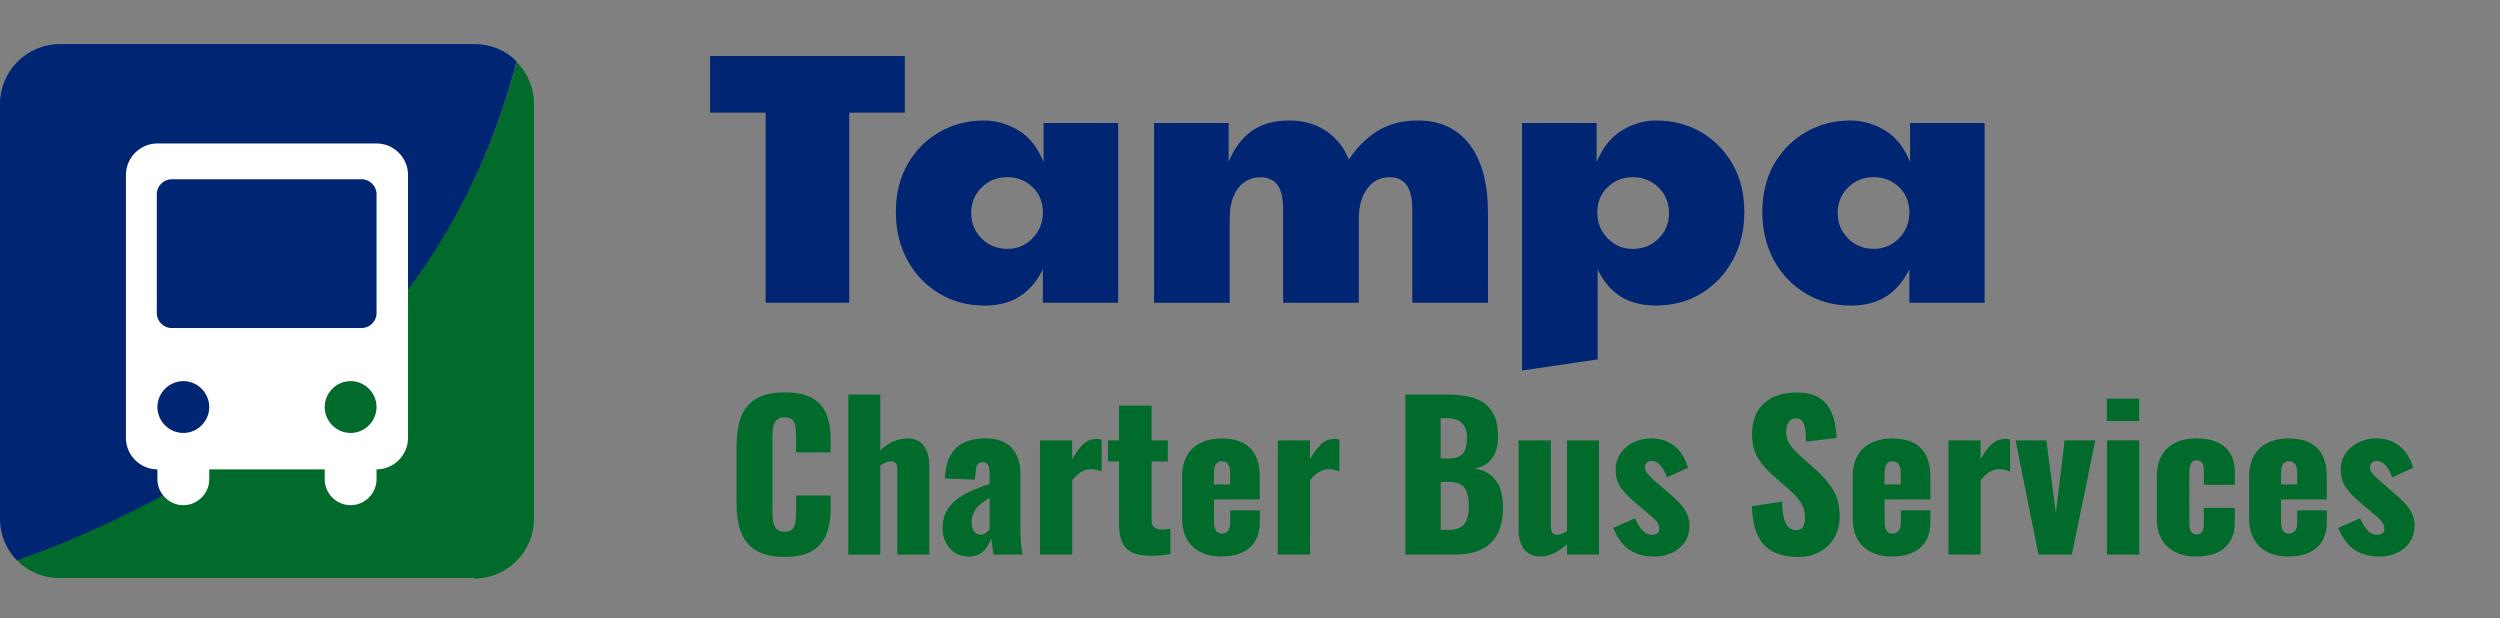 <svg xmlns="http://www.w3.org/2000/svg" viewBox="0 0 405 100.14"><rect x="0" y="0" width="405" height="100.14" fill="#808080" stroke="none"/><defs><style>      .cls-1 {        fill: #002573;      }      .cls-2 {        isolation: isolate;      }      .cls-3 {        fill: #fff;      }      .cls-4 {        fill: #016b2b;      }    </style></defs><g id="Layer_1" data-name="Layer 1"><g class="cls-2"><g class="cls-2"><g class="cls-2"><g class="cls-2"><path class="cls-1" d="M124.03,49.04v-30.79h-9v-9.18h31.55v9.18h-9v30.79h-13.54Z"></path><path class="cls-1" d="M159.42,49.5c-2.67,0-5.09-.65-7.26-1.95-2.17-1.3-3.88-3.09-5.14-5.37-1.26-2.29-1.89-4.9-1.89-7.84s.63-5.52,1.89-7.73c1.26-2.21,2.97-3.94,5.14-5.2,2.17-1.26,4.59-1.89,7.26-1.89,1.9,0,3.74.52,5.52,1.57,1.78,1.05,3.16,2.77,4.12,5.17v-6.33h12.08v29.11h-12.2v-5.4c-.93,1.9-2.17,3.35-3.72,4.36-1.55,1.01-3.49,1.51-5.81,1.51ZM163.19,40.32c1.59,0,2.94-.57,4.07-1.71s1.69-2.55,1.69-4.21-.56-3.03-1.69-4.1c-1.12-1.06-2.48-1.6-4.07-1.6-1.67,0-3.06.56-4.18,1.68s-1.68,2.5-1.68,4.12.56,3,1.68,4.13c1.12,1.12,2.52,1.68,4.18,1.68Z"></path><path class="cls-1" d="M186.96,49.04v-29.11h12.08v6.33c.85-2.17,2.08-3.83,3.69-5,1.61-1.16,3.63-1.74,6.07-1.74s4.44.59,6.13,1.77c1.68,1.18,2.88,2.7,3.57,4.56,1.32-1.98,2.88-3.52,4.68-4.65,1.8-1.12,3.98-1.68,6.54-1.68,3.6,0,6.39,1.31,8.37,3.92,1.98,2.61,2.96,6.3,2.96,11.07v14.53h-12.26v-15.16c0-3.45-1.22-5.17-3.66-5.17-1.51,0-2.72.61-3.63,1.83s-1.37,2.86-1.37,4.91v13.6h-12.26v-15.16c0-1.82-.31-3.14-.93-3.95-.62-.81-1.53-1.22-2.73-1.22-1.51,0-2.72.59-3.63,1.77s-1.37,2.84-1.37,4.97v13.6h-12.26Z"></path><path class="cls-1" d="M258.83,58.22l-12.26,1.8V19.93h12.08v6.33c1.01-2.4,2.39-4.12,4.15-5.17s3.59-1.57,5.49-1.57c2.71,0,5.14.63,7.29,1.89,2.15,1.26,3.85,2.99,5.11,5.2s1.89,4.78,1.89,7.73-.63,5.56-1.89,7.84-2.96,4.08-5.11,5.37-4.58,1.95-7.29,1.95c-2.32,0-4.26-.5-5.81-1.51-1.55-1.01-2.77-2.46-3.66-4.36v14.58ZM264.52,40.32c1.67,0,3.06-.56,4.18-1.68,1.12-1.12,1.68-2.5,1.68-4.13s-.56-3-1.68-4.12c-1.12-1.12-2.52-1.68-4.18-1.68s-2.94.53-4.07,1.6c-1.12,1.07-1.69,2.43-1.69,4.1s.56,3.07,1.69,4.21c1.12,1.14,2.48,1.71,4.07,1.71Z"></path><path class="cls-1" d="M299.79,49.5c-2.67,0-5.09-.65-7.26-1.95-2.17-1.3-3.88-3.09-5.14-5.37-1.26-2.29-1.89-4.9-1.89-7.84s.63-5.52,1.89-7.73c1.26-2.21,2.97-3.94,5.14-5.2,2.17-1.26,4.59-1.89,7.26-1.89,1.9,0,3.74.52,5.52,1.57,1.78,1.05,3.16,2.77,4.12,5.17v-6.33h12.08v29.11h-12.2v-5.4c-.93,1.9-2.17,3.35-3.72,4.36-1.55,1.01-3.49,1.51-5.81,1.51ZM303.56,40.32c1.59,0,2.94-.57,4.07-1.71s1.69-2.55,1.69-4.21-.56-3.03-1.69-4.1c-1.12-1.06-2.48-1.6-4.07-1.6-1.67,0-3.06.56-4.18,1.68s-1.68,2.5-1.68,4.12.56,3,1.68,4.13c1.12,1.12,2.52,1.68,4.18,1.68Z"></path></g></g></g></g><path class="cls-1" d="M76.8,7.14H9.7C4.3,7.14,0,11.54,0,16.84v67.2c0,2.7,1.1,5.1,2.8,6.8,43.8-15.6,70.9-42.6,80.9-80.9-1.8-1.8-4.2-2.8-6.8-2.8h-.1Z"></path><path class="cls-4" d="M76.8,93.74c5.3,0,9.7-4.3,9.7-9.7V16.84c0-2.7-1.1-5.1-2.8-6.8C73.8,47.64,46.9,74.64,2.8,90.84c1.8,1.8,4.2,2.8,6.8,2.8h67.2v.1Z"></path><path class="cls-3" d="M61,23.24H25.5c-2.8,0-5.1,2.3-5.1,5.1v42.6c0,2.8,2.3,5.1,5.1,5.1h0v1.6c0,2.3,1.9,4.2,4.2,4.2s4.2-1.9,4.2-4.2v-1.6h18.7v1.6c0,2.3,1.9,4.2,4.2,4.2s4.2-1.9,4.2-4.2v-1.6h0c2.8,0,5.1-2.3,5.1-5.1V28.34c0-2.8-2.3-5.1-5.1-5.1ZM29.7,70.14h0c-2.3,0-4.2-1.9-4.2-4.2s1.9-4.2,4.2-4.2h0c2.3,0,4.2,1.9,4.2,4.2s-1.9,4.2-4.2,4.2ZM56.8,70.14h0c-2.3,0-4.2-1.9-4.2-4.2s1.9-4.2,4.2-4.2h0c2.3,0,4.2,1.9,4.2,4.2s-1.9,4.2-4.2,4.2ZM61,50.74c0,1.3-1.1,2.4-2.4,2.4h-30.8c-1.3,0-2.4-1.1-2.4-2.4v-19.3c0-1.3,1.1-2.4,2.4-2.4h30.8c1.3,0,2.4,1.1,2.4,2.4v19.3Z"></path></g><g id="Layer_2" data-name="Layer 2"><g><path class="cls-4" d="M127.1,90.22c-1.96,0-3.52-.36-4.66-1.07-1.14-.71-1.95-1.72-2.42-3.01-.47-1.29-.7-2.81-.7-4.56v-9.34c0-1.79.23-3.33.7-4.62s1.27-2.29,2.42-2.99c1.14-.7,2.69-1.06,4.66-1.06s3.42.31,4.5.94c1.08.63,1.84,1.51,2.29,2.64.45,1.13.67,2.43.67,3.9v2.24h-5.6v-2.59c0-.51-.03-1-.08-1.47-.05-.47-.21-.86-.46-1.17-.26-.31-.69-.46-1.31-.46s-1.04.16-1.33.48-.47.72-.54,1.2c-.08.48-.11.99-.11,1.52v12.19c0,.58.05,1.1.14,1.58.1.48.29.86.58,1.15s.71.43,1.26.43c.6,0,1.02-.16,1.28-.46.26-.31.42-.71.48-1.2s.1-.99.1-1.5v-2.72h5.6v2.24c0,1.47-.22,2.79-.66,3.95-.44,1.16-1.19,2.08-2.27,2.75-1.08.67-2.59,1.01-4.53,1.01Z"></path><path class="cls-4" d="M137.43,89.84v-25.92h5.18v9.06c.68-.68,1.4-1.18,2.14-1.49.75-.31,1.55-.46,2.4-.46.75,0,1.37.19,1.87.56.5.37.88.89,1.14,1.54s.38,1.39.38,2.22v14.5h-5.18v-13.76c0-.45-.08-.79-.22-1.02-.15-.23-.43-.35-.83-.35-.21,0-.47.06-.77.18s-.61.28-.93.5v14.46h-5.18Z"></path><path class="cls-4" d="M156.98,90.16c-.94,0-1.73-.22-2.37-.67-.64-.45-1.12-1.02-1.44-1.71-.32-.69-.48-1.4-.48-2.13,0-1.15.23-2.12.69-2.91.46-.79,1.06-1.45,1.81-1.98.75-.53,1.57-.99,2.46-1.36.9-.37,1.78-.71,2.66-1.01v-1.86c0-.32-.03-.6-.1-.85-.06-.25-.17-.44-.32-.58-.15-.14-.37-.21-.67-.21s-.53.06-.69.19-.27.3-.34.53c-.06.22-.11.47-.13.75l-.13,1.34-4.86-.19c.11-2.22.7-3.86,1.78-4.91,1.08-1.06,2.69-1.58,4.85-1.58,1.88,0,3.28.52,4.21,1.55.93,1.04,1.39,2.37,1.39,4.02v8.64c0,.77.02,1.44.05,2.02.03.58.07,1.08.13,1.5s.1.79.14,1.09h-4.67c-.06-.49-.14-1.02-.22-1.6-.09-.58-.15-.92-.19-1.02-.21.77-.61,1.45-1.2,2.05-.59.6-1.37.9-2.35.9ZM158.84,86.64c.21,0,.41-.04.59-.13.18-.08.35-.2.5-.35.15-.15.28-.3.38-.45v-5.06c-.43.26-.82.52-1.18.78-.36.27-.67.56-.93.88-.26.32-.45.67-.59,1.04-.14.37-.21.8-.21,1.26,0,.62.13,1.11.38,1.47.26.36.61.54,1.06.54Z"></path><path class="cls-4" d="M168.47,89.84v-18.5h5.22v3.07c.6-1.07,1.19-1.88,1.79-2.45.6-.56,1.32-.85,2.18-.85.17,0,.32,0,.45.02s.25.04.35.08v5.18c-.24-.11-.5-.2-.78-.27-.29-.07-.59-.11-.91-.11-.6,0-1.15.16-1.66.48-.51.32-.98.76-1.41,1.31v12.03h-5.22Z"></path><path class="cls-4" d="M186.46,90.03c-1.39,0-2.45-.2-3.2-.61-.75-.41-1.26-1-1.55-1.78-.29-.78-.43-1.72-.43-2.83v-10.05h-1.79v-3.42h1.79v-5.63h5.28v5.63h2.62v3.42h-2.62v9.54c0,.53.15.92.46,1.15.31.23.7.35,1.17.35.28,0,.53-.02.77-.05.23-.03.45-.06.64-.08v4.1c-.28.04-.71.1-1.31.16-.6.06-1.21.1-1.82.1Z"></path><path class="cls-4" d="M197.94,90.16c-1.34,0-2.5-.24-3.46-.72-.96-.48-1.7-1.18-2.21-2.11-.51-.93-.77-2.04-.77-3.34v-6.78c0-1.32.26-2.44.77-3.36.51-.92,1.25-1.62,2.22-2.1.97-.48,2.12-.72,3.44-.72s2.5.24,3.41.7c.91.47,1.59,1.16,2.05,2.08.46.92.69,2.05.69,3.39v3.71h-7.42v3.55c0,.47.05.85.16,1.15.11.3.26.51.45.64.19.13.42.19.67.19s.48-.06.69-.18c.2-.12.36-.3.48-.56.12-.26.18-.61.18-1.06v-1.95h4.8v1.79c0,1.88-.54,3.29-1.63,4.24-1.09.95-2.59,1.42-4.51,1.42ZM196.66,78.48h2.62v-1.86c0-.49-.06-.88-.18-1.15-.12-.28-.28-.47-.48-.58-.2-.11-.44-.16-.72-.16-.26,0-.48.06-.66.19-.18.13-.33.35-.43.66-.11.31-.16.75-.16,1.33v1.57Z"></path><path class="cls-4" d="M207,89.84v-18.5h5.22v3.07c.6-1.07,1.19-1.88,1.79-2.45.6-.56,1.32-.85,2.18-.85.17,0,.32,0,.45.02s.25.04.35.08v5.18c-.23-.11-.5-.2-.78-.27-.29-.07-.59-.11-.91-.11-.6,0-1.15.16-1.66.48-.51.32-.98.76-1.41,1.31v12.03h-5.22Z"></path><path class="cls-4" d="M227.67,89.84v-25.92h6.75c1.11,0,2.16.09,3.15.26.99.17,1.87.5,2.64.98.77.48,1.37,1.16,1.81,2.05.44.89.66,2.05.66,3.5,0,1.04-.15,1.92-.46,2.64s-.75,1.29-1.31,1.71c-.57.43-1.24.71-2.03.86,1,.13,1.84.45,2.53.98.68.52,1.2,1.22,1.55,2.1.35.88.53,1.93.53,3.17,0,1.34-.18,2.5-.53,3.47-.35.97-.86,1.77-1.52,2.38-.66.62-1.48,1.08-2.45,1.38-.97.3-2.09.45-3.34.45h-7.97ZM233.4,74.28h1.12c.88,0,1.54-.13,1.98-.4.45-.27.75-.66.91-1.17s.24-1.13.24-1.86c0-.68-.12-1.25-.37-1.71-.25-.46-.61-.81-1.09-1.04-.48-.23-1.08-.35-1.81-.35h-.99v6.53ZM233.4,85.84h1.22c1.26,0,2.13-.32,2.61-.96.48-.64.72-1.58.72-2.82,0-.98-.11-1.76-.32-2.34-.21-.58-.57-1-1.06-1.26-.49-.27-1.15-.4-1.98-.4h-1.18v7.78Z"></path><path class="cls-4" d="M249.46,90.16c-.75,0-1.38-.19-1.9-.56-.52-.37-.91-.89-1.17-1.55s-.38-1.4-.38-2.21v-14.5h5.22v13.89c0,.45.08.79.24,1.04.16.25.44.37.85.37.23,0,.48-.06.74-.18.26-.12.52-.25.8-.4v-14.72h5.18v18.5h-5.18v-1.7c-.66.62-1.36,1.11-2.1,1.47-.74.36-1.5.54-2.29.54Z"></path><path class="cls-4" d="M268.02,90.16c-1.62,0-2.97-.36-4.05-1.09-1.08-.73-1.96-1.91-2.64-3.55l3.55-1.57c.34.83.74,1.49,1.2,1.97.46.48.97.72,1.52.72.41,0,.71-.08.91-.26.2-.17.3-.41.3-.7,0-.49-.19-.94-.56-1.34-.37-.41-1.04-1-2-1.79l-1.34-1.12c-.98-.83-1.75-1.64-2.32-2.42-.57-.78-.85-1.74-.85-2.9,0-1,.26-1.89.78-2.66.52-.77,1.22-1.37,2.1-1.79s1.81-.64,2.82-.64c1.54,0,2.82.42,3.84,1.25,1.02.83,1.75,2.01,2.18,3.52l-3.42,1.54c-.13-.41-.31-.81-.54-1.22s-.51-.75-.83-1.02c-.32-.28-.68-.42-1.09-.42-.34,0-.61.1-.82.29-.2.19-.3.45-.3.77,0,.41.23.84.69,1.31.46.47,1.09,1.04,1.9,1.7l1.31,1.15c.53.45,1.06.93,1.57,1.44s.93,1.08,1.26,1.7c.33.62.5,1.32.5,2.11,0,1.07-.27,1.98-.8,2.74-.53.76-1.23,1.33-2.1,1.71-.86.38-1.79.58-2.77.58Z"></path><path class="cls-4" d="M291.25,90.22c-1.62,0-2.98-.29-4.06-.86-1.09-.58-1.91-1.47-2.46-2.67-.56-1.21-.86-2.77-.93-4.69l4.9-.74c.02,1.11.12,2.01.3,2.69.18.68.44,1.17.77,1.47.33.3.73.45,1.2.45.6,0,.99-.2,1.17-.61s.27-.83.27-1.28c0-1.07-.26-1.97-.77-2.7-.51-.74-1.21-1.48-2.08-2.22l-2.24-1.95c-.98-.83-1.81-1.78-2.48-2.83-.67-1.06-1.01-2.36-1.01-3.92,0-2.2.65-3.88,1.95-5.04,1.3-1.16,3.07-1.74,5.31-1.74,1.39,0,2.5.23,3.34.7.84.47,1.48,1.08,1.92,1.84.44.76.74,1.56.9,2.4.16.84.25,1.65.27,2.42l-4.93.61c-.02-.77-.07-1.43-.14-2-.08-.57-.23-1-.46-1.31-.24-.31-.6-.46-1.09-.46-.53,0-.92.22-1.17.67-.25.45-.37.9-.37,1.34,0,.96.23,1.74.69,2.35s1.06,1.24,1.81,1.9l2.14,1.89c1.13.96,2.08,2.05,2.86,3.26.78,1.22,1.17,2.72,1.17,4.51,0,1.22-.28,2.32-.83,3.31s-1.34,1.78-2.35,2.35c-1.01.58-2.21.86-3.6.86Z"></path><path class="cls-4" d="M306.58,90.16c-1.34,0-2.5-.24-3.46-.72-.96-.48-1.7-1.18-2.21-2.11-.51-.93-.77-2.04-.77-3.34v-6.78c0-1.32.26-2.44.77-3.36.51-.92,1.25-1.62,2.22-2.1.97-.48,2.12-.72,3.44-.72s2.5.24,3.41.7c.91.47,1.59,1.16,2.05,2.08.46.92.69,2.05.69,3.39v3.71h-7.42v3.55c0,.47.05.85.16,1.15s.26.51.45.64c.19.13.42.19.67.19s.49-.06.69-.18c.2-.12.36-.3.48-.56s.18-.61.18-1.06v-1.95h4.8v1.79c0,1.88-.54,3.29-1.63,4.24-1.09.95-2.59,1.42-4.51,1.42ZM305.3,78.48h2.62v-1.86c0-.49-.06-.88-.18-1.15-.12-.28-.28-.47-.48-.58-.2-.11-.44-.16-.72-.16-.26,0-.48.06-.66.19-.18.13-.33.35-.43.66s-.16.75-.16,1.33v1.57Z"></path><path class="cls-4" d="M315.64,89.84v-18.5h5.22v3.07c.6-1.07,1.19-1.88,1.79-2.45.6-.56,1.32-.85,2.18-.85.17,0,.32,0,.45.02s.25.04.35.08v5.18c-.23-.11-.5-.2-.78-.27-.29-.07-.59-.11-.91-.11-.6,0-1.15.16-1.66.48-.51.32-.98.76-1.41,1.31v12.03h-5.22Z"></path><path class="cls-4" d="M330.23,89.84l-3.71-18.5h4.99l1.54,11.81,1.41-11.81h4.99l-3.81,18.5h-5.41Z"></path><path class="cls-4" d="M341.3,68.2v-3.62h5.25v3.62h-5.25ZM341.33,89.84v-18.5h5.22v18.5h-5.22Z"></path><path class="cls-4" d="M355.8,90.16c-1.34,0-2.49-.25-3.44-.74s-1.68-1.19-2.19-2.11c-.51-.92-.77-2.03-.77-3.33v-6.78c0-1.32.26-2.44.77-3.36.51-.92,1.24-1.62,2.19-2.1.95-.48,2.1-.72,3.44-.72s2.45.2,3.38.61c.93.41,1.64,1.02,2.13,1.84.49.82.74,1.86.74,3.12v1.95h-5.02v-2.11c0-.49-.05-.87-.14-1.14-.1-.27-.23-.45-.42-.56-.18-.11-.4-.16-.66-.16s-.47.07-.64.21-.3.36-.38.67c-.09.31-.13.74-.13,1.3v7.68c0,.83.1,1.4.3,1.7s.5.45.88.45c.28,0,.5-.06.67-.18.17-.12.3-.31.38-.58.08-.27.13-.62.13-1.07v-2.46h5.02v2.24c0,1.24-.25,2.28-.75,3.12-.5.84-1.22,1.47-2.14,1.89s-2.04.62-3.34.62Z"></path><path class="cls-4" d="M370.8,90.16c-1.34,0-2.5-.24-3.46-.72-.96-.48-1.7-1.18-2.21-2.11-.51-.93-.77-2.04-.77-3.34v-6.78c0-1.32.26-2.44.77-3.36.51-.92,1.25-1.62,2.22-2.1.97-.48,2.12-.72,3.44-.72s2.5.24,3.41.7c.91.47,1.59,1.16,2.05,2.08.46.92.69,2.05.69,3.39v3.71h-7.42v3.55c0,.47.05.85.16,1.15s.26.51.45.64c.19.13.42.19.67.19s.49-.06.69-.18c.2-.12.36-.3.48-.56s.18-.61.18-1.06v-1.95h4.8v1.79c0,1.88-.54,3.29-1.63,4.24-1.09.95-2.59,1.42-4.51,1.42ZM369.53,78.48h2.62v-1.86c0-.49-.06-.88-.18-1.15-.12-.28-.28-.47-.48-.58-.2-.11-.44-.16-.72-.16-.26,0-.48.06-.66.19-.18.13-.33.35-.43.66s-.16.75-.16,1.33v1.57Z"></path><path class="cls-4" d="M385.49,90.16c-1.62,0-2.97-.36-4.05-1.09-1.08-.73-1.96-1.91-2.64-3.55l3.55-1.57c.34.83.74,1.49,1.2,1.97.46.48.97.72,1.52.72.41,0,.71-.08.91-.26.2-.17.3-.41.3-.7,0-.49-.19-.94-.56-1.34-.37-.41-1.04-1-2-1.79l-1.34-1.12c-.98-.83-1.75-1.64-2.32-2.42-.57-.78-.85-1.74-.85-2.9,0-1,.26-1.89.78-2.66.52-.77,1.22-1.37,2.1-1.79s1.81-.64,2.82-.64c1.54,0,2.82.42,3.84,1.25,1.02.83,1.75,2.01,2.18,3.52l-3.42,1.54c-.13-.41-.31-.81-.54-1.22s-.51-.75-.83-1.02c-.32-.28-.68-.42-1.09-.42-.34,0-.61.1-.82.29-.2.19-.3.45-.3.77,0,.41.23.84.69,1.31.46.47,1.09,1.04,1.9,1.7l1.31,1.15c.53.45,1.06.93,1.57,1.44s.93,1.08,1.26,1.7c.33.62.5,1.32.5,2.11,0,1.07-.27,1.98-.8,2.74-.53.76-1.23,1.33-2.1,1.71-.86.38-1.79.58-2.77.58Z"></path></g></g></svg>